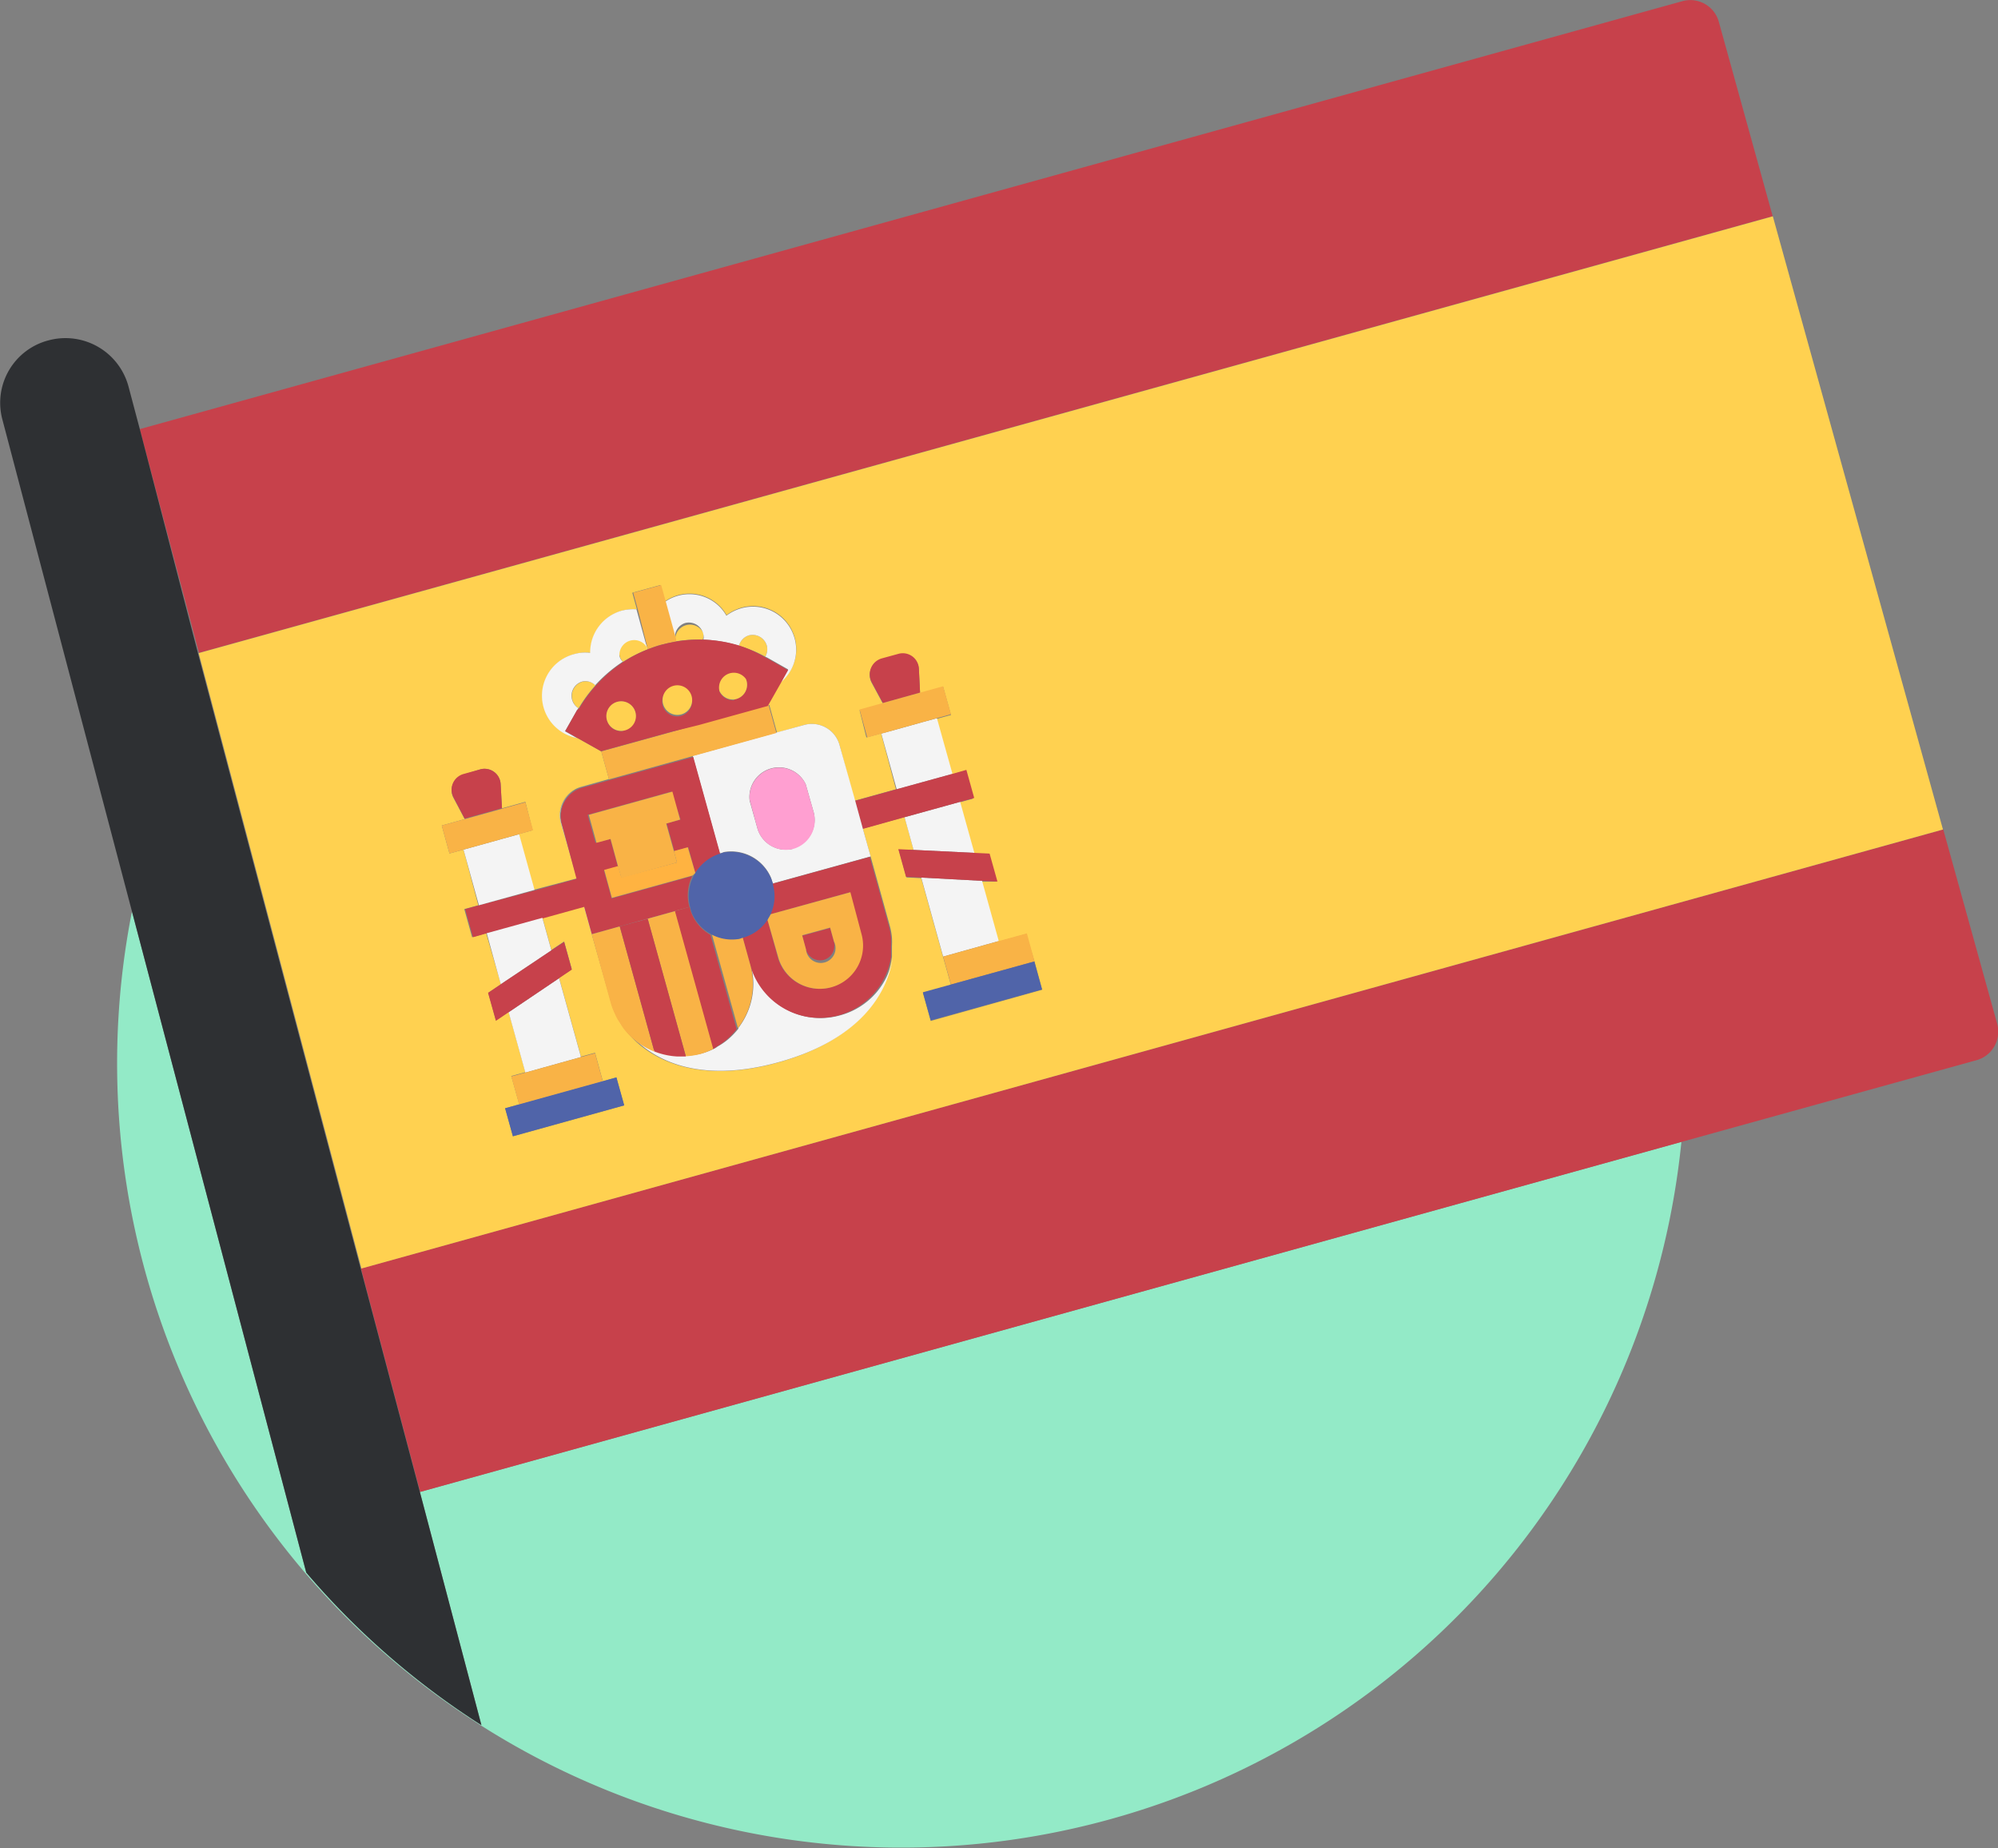 <svg xmlns="http://www.w3.org/2000/svg" viewBox="0 0 135.05 124.92"><rect x="0" y="0" width="135.05" height="124.92" fill="#808080" stroke="none"/><defs><style>.cls-1{fill:#93eac7;}.cls-2{fill:#c7414b;}.cls-3{fill:#ffd150;}.cls-4{fill:#f4f4f4;}.cls-5{fill:#f9b346;}.cls-6{fill:#ffb341;}.cls-7{fill:#5064a9;}.cls-8{fill:#ff9fd1;}.cls-9{fill:#2e3033;}</style></defs><g id="Capa_2" data-name="Capa 2"><g id="Capa_1-2" data-name="Capa 1"><path class="cls-1" d="M113.65,77.17,28.38,100.83l4.16,15.76A53,53,0,0,1,20.7,106.28L8.92,61.6A53,53,0,1,0,113.65,77.17Z"/><path class="cls-2" d="M119.82,14.61,116.17,1.44A2,2,0,0,0,113.75.07L9.45,29l4,15.12Z"/><path class="cls-2" d="M24.4,85.73l4,15.1,85.27-23.66,20-5.54A2,2,0,0,0,135,69.21l-3.65-13.15Z"/><path class="cls-3" d="M51.83,43.63a1,1,0,0,0-1.21-.69,1,1,0,0,0-.67.7,8.92,8.92,0,0,1,1.78.74A1,1,0,0,0,51.83,43.63Z"/><path class="cls-3" d="M13.43,44.14l11,41.59L131.33,56.06h0l-11.5-41.44h0ZM34.67,76.8l-.53-1.9,7.52-2.08.53,1.89ZM62.91,69l-.53-1.9,3.37-.93-1.47.41-.53-1.89h0l-1.48-5.34-1-.05-.52-1.87,1,0-.61-2.21L58.32,56l.53,1.89h0l1.3,4.7a4.34,4.34,0,0,1,.14.78,5.24,5.24,0,0,1,0,.56c0,.1,0,.2,0,.3s0,.28,0,.42c-.32,2.45-2.21,5.64-7.71,7.16s-8.79-.24-10.31-2.2c-.06-.07-.11-.15-.17-.23s-.18-.27-.26-.41a2.42,2.42,0,0,1-.21-.39,4.88,4.88,0,0,1-.3-.75L40,63.14h0l-.53-1.89L36.66,62l.61,2.2.86-.57.52,1.87-.86.58,1.48,5.33.95-.26.52,1.89-5.65,1.57-.53-1.89.95-.26-1.13-4.08-.86.58L33,67.1l.86-.58-1-3.45-.95.27-.53-1.9.95-.26-1-3.76-.95.26-.52-1.89,1.55-.43-.76-1.44a1.1,1.1,0,0,1,.68-1.57L32.45,52a1.09,1.09,0,0,1,1.39,1l.09,1.63,1.58-.44L36,56.11l-2,.56h0l1.06-.29,1,3.76L39,59.36,37.9,55.59a2,2,0,0,1,1.37-2.41l1.89-.53-.52-1.87-1.6-.9a2.91,2.91,0,0,1-.22-5.67,2.76,2.76,0,0,1,1.1-.09,2.93,2.93,0,0,1,2.13-2.85,3.11,3.11,0,0,1,1-.09l-.31-1.12,1.89-.52.31,1.11a2.88,2.88,0,0,1,4.17.92,3.08,3.08,0,0,1,1-.5,2.92,2.92,0,0,1,3.6,2,2.86,2.86,0,0,1-.92,3l-.88,1.55L47.24,49h0l-.94.26L52,47.64l.52,1.87L54.34,49a1.94,1.94,0,0,1,2.41,1.36l1,3.76,2.81-.78-1-3.76,1-.29h0l-2,.55L58.1,48l1.58-.44-.77-1.43a1.12,1.12,0,0,1,.68-1.58l1.13-.31a1.09,1.09,0,0,1,1.39,1l.08,1.62,1.56-.43.53,1.89-2,.55h0l1-.28,1,3.76.95-.26.53,1.89-.95.26,1,3.45,1,0,.52,1.89-1,0,1.13,4.07,1.89-.52L69.93,65h0l.52,1.89Z"/><polygon class="cls-3" points="45.35 49.48 40.64 50.78 45.35 49.48 45.35 49.48"/><path class="cls-3" d="M47.54,42.78a1,1,0,0,0-1.9.41l0,.16a9.64,9.64,0,0,1,1.86-.12A1,1,0,0,0,47.54,42.78Z"/><path class="cls-3" d="M42.57,43.14a1,1,0,0,0-.68,1.21.91.91,0,0,0,.22.38,9.72,9.72,0,0,1,1.67-.85s0,0,0-.06A1,1,0,0,0,42.57,43.14Z"/><path class="cls-3" d="M39.34,46.08a1,1,0,0,0-.23,1.79,9.24,9.24,0,0,1,1.14-1.55A.93.93,0,0,0,39.34,46.08Z"/><path class="cls-2" d="M62.11,45.19a1.09,1.09,0,0,0-1.39-1l-1.13.31a1.12,1.12,0,0,0-.68,1.58l.77,1.43,2.51-.7Z"/><rect class="cls-2" x="60.59" y="49.06" width="1.74" transform="translate(-10.88 18.23) rotate(-15.52)"/><polygon class="cls-4" points="64.9 54.19 61.14 55.23 61.75 57.44 65.86 57.64 64.9 54.19"/><polygon class="cls-4" points="66.38 59.53 62.27 59.31 63.75 64.65 67.51 63.6 66.38 59.53"/><polygon class="cls-4" points="64.38 52.3 63.33 48.54 62.3 48.82 60.62 49.29 59.57 49.58 60.61 53.34 64.38 52.3"/><polygon class="cls-5" points="64.28 48.27 63.75 46.38 62.19 46.81 59.68 47.51 58.1 47.95 58.62 49.84 60.62 49.29 62.3 48.82 64.28 48.27"/><polygon class="cls-2" points="65.85 53.93 65.32 52.03 64.38 52.3 60.61 53.34 57.8 54.12 58.32 56.02 61.14 55.23 64.9 54.19 65.85 53.93"/><polygon class="cls-2" points="67.42 59.58 66.89 57.69 65.86 57.64 61.75 57.44 60.72 57.39 61.24 59.26 62.27 59.31 66.38 59.53 67.42 59.58"/><path class="cls-2" d="M33.84,53a1.09,1.09,0,0,0-1.39-1l-1.12.31a1.1,1.1,0,0,0-.68,1.57l.76,1.44,2.52-.7Z"/><polygon class="cls-2" points="34.03 56.67 34.03 56.67 33.21 56.9 34.03 56.67"/><path class="cls-4" d="M42.07,69.4c-.09-.13-.18-.27-.26-.41C41.89,69.13,42,69.27,42.07,69.4Z"/><polygon class="cls-4" points="41.89 62.61 43.4 62.2 46.62 61.3 46.62 61.3 40.02 63.13 39.49 61.24 39.47 61.25 40 63.14 41.89 62.61 41.89 62.61"/><path class="cls-4" d="M37.93,55.61a2,2,0,0,1,1.37-2.42l1.87-.52v0l-1.89.53a2,2,0,0,0-1.37,2.41L39,59.36h0Z"/><path class="cls-4" d="M56.75,50.36A1.94,1.94,0,0,0,54.34,49l-1.87.51v0l-5.65,1.57,1.83,6.59c.12,0,.24-.08.36-.1a2.93,2.93,0,0,1,3.11,1.76c.05.13.07.26.11.38l6.62-1.83L58.32,56l-.52-1.9Zm-3.13,7A2,2,0,0,1,51.2,56l-.53-1.89A2,2,0,0,1,54.46,53L55,54.9A2,2,0,0,1,53.62,57.32Z"/><path class="cls-4" d="M56.75,68.63a4.89,4.89,0,0,1-6-3.4l-.53-1.92h0l.53,1.91a4.88,4.88,0,0,1-.84,4.25h0l0,.05a4.92,4.92,0,0,1-.67.7l0,0a4.23,4.23,0,0,1-.74.51.91.91,0,0,1-.16.11h0a4.88,4.88,0,0,1-.92.36,5.08,5.08,0,0,1-1.44.15h-.11a4.91,4.91,0,0,1-3.53-1.77c1.52,2,4.77,3.74,10.31,2.2s7.39-4.71,7.71-7.16A4.89,4.89,0,0,1,56.75,68.63Z"/><path class="cls-4" d="M60.15,62.61a4.26,4.26,0,0,1,.14.78A4.34,4.34,0,0,0,60.15,62.61Z"/><path class="cls-4" d="M41.6,68.6a4.89,4.89,0,0,1-.3-.75A4.88,4.88,0,0,0,41.6,68.6Z"/><path class="cls-4" d="M60.31,64c0,.1,0,.2,0,.3C60.31,64.15,60.31,64.05,60.31,64Z"/><path class="cls-2" d="M40,63.13l6.6-1.83a2.94,2.94,0,0,1,.19-2.09l-5.45,1.51-.52-1.89.94-.26-.51-1.87-1,.26-.53-1.89,5.66-1.57L46,55.39l-.94.26.52,1.87.94-.26L47,59a3,3,0,0,1,1.69-1.25l-1.83-6.59-5.65,1.56h0l-1.87.52a2,2,0,0,0-1.37,2.42l1,3.74h0l-2.82.78-3.76,1-.95.26.53,1.9.95-.27,3.76-1,2.81-.78h0Z"/><path class="cls-2" d="M55.69,64.87a1,1,0,0,0,.68-1.21l-.26-.94-1.89.52.26.95A1,1,0,0,0,55.69,64.87Z"/><path class="cls-2" d="M52,61.81l5.45-1.51.75,2.82a2.92,2.92,0,0,1-5.63,1.57l-.72-2.62a2.86,2.86,0,0,1-1.67,1.24l.53,1.92a4.88,4.88,0,0,0,9.52-.56c0-.14,0-.28,0-.42s0-.2,0-.3a5.24,5.24,0,0,0,0-.56,4.26,4.26,0,0,0-.14-.78l-1.3-4.7h0l-6.62,1.83A2.93,2.93,0,0,1,52,61.81Z"/><path class="cls-5" d="M49.84,69.54a4.89,4.89,0,0,1-.67.7A4.92,4.92,0,0,0,49.84,69.54Z"/><path class="cls-5" d="M45.77,71.4a4.93,4.93,0,0,1-1.54-.34l-2.34-8.45L40,63.14h0l1.3,4.71a4.89,4.89,0,0,0,.3.75,2.42,2.42,0,0,0,.21.39c.08.14.17.28.26.41s.11.16.17.23A4.91,4.91,0,0,0,45.77,71.4Z"/><path class="cls-5" d="M48.12,63.14l1.76,6.34a4.88,4.88,0,0,0,.84-4.25l-.53-1.91c-.12,0-.24.08-.36.1A2.94,2.94,0,0,1,48.12,63.14Z"/><path class="cls-5" d="M49.14,70.27a4.64,4.64,0,0,1-.74.51A4.23,4.23,0,0,0,49.14,70.27Z"/><path class="cls-5" d="M46.62,61.3h0l-3.22.9.38-.11,2.58,9.3h-.48a5.08,5.08,0,0,0,1.44-.15,4.88,4.88,0,0,0,.92-.36l-2.59-9.32Z"/><path class="cls-2" d="M46.72,61.66a2.42,2.42,0,0,1-.1-.36l-1,.27,2.59,9.32h0a.91.91,0,0,0,.16-.11,4.64,4.64,0,0,0,.74-.51l0,0a4.89,4.89,0,0,0,.67-.7l0-.05h0l-1.76-6.34A2.93,2.93,0,0,1,46.72,61.66Z"/><path class="cls-2" d="M43.78,62.09l-.38.11-1.51.41h0l2.34,8.45a4.93,4.93,0,0,0,1.54.34h.59Z"/><path class="cls-6" d="M46.49,57.26l-.94.26.21.77-3.76,1-.22-.76-.94.26.52,1.89,5.45-1.51L47,59Z"/><polygon class="cls-5" points="45.76 58.29 45.55 57.52 45.03 55.66 45.97 55.39 45.45 53.5 39.8 55.07 40.32 56.96 41.27 56.7 41.78 58.57 42 59.33 45.76 58.29"/><polygon class="cls-4" points="35.51 72.49 39.27 71.44 37.79 66.11 34.38 68.41 35.51 72.49"/><polygon class="cls-4" points="33.85 66.52 37.27 64.23 36.66 62.03 32.9 63.07 33.85 66.52"/><polygon class="cls-4" points="35.09 56.38 34.03 56.67 33.21 56.9 31.33 57.42 32.37 61.18 36.13 60.14 35.09 56.38"/><polygon class="cls-5" points="34.56 72.75 35.09 74.64 40.74 73.07 40.22 71.18 39.27 71.44 35.51 72.49 34.56 72.75"/><polygon class="cls-5" points="33.21 56.9 34.03 56.67 36.03 56.11 35.51 54.22 33.93 54.66 31.41 55.36 29.86 55.79 30.38 57.68 31.33 57.42 33.21 56.9"/><rect class="cls-7" x="34.26" y="73.82" width="7.81" height="1.96" transform="translate(-18.61 12.93) rotate(-15.51)"/><polygon class="cls-5" points="69.91 64.98 69.93 64.97 69.41 63.08 67.51 63.6 63.75 64.65 63.75 64.65 64.28 66.54 65.75 66.13 69.91 64.98 69.91 64.98"/><polygon class="cls-7" points="69.91 64.98 65.75 66.13 62.38 67.06 62.91 68.96 70.43 66.87 69.91 64.98 69.91 64.98"/><polygon class="cls-5" points="41.17 52.67 46.82 51.1 52.47 49.54 52.47 49.51 51.95 47.64 46.3 49.21 45.35 49.48 45.35 49.48 40.64 50.78 41.16 52.65 41.17 52.67 41.17 52.67"/><polygon class="cls-6" points="45.35 49.48 45.35 49.48 46.3 49.21 47.24 48.95 47.24 48.95 45.35 49.48 45.35 49.48"/><path class="cls-4" d="M46.33,42.1a1,1,0,0,1,1.22,1.13,9.36,9.36,0,0,1,2.4.41,1,1,0,0,1,.67-.7,1,1,0,0,1,1.21.69,1,1,0,0,1-.1.75l.13.06,1.41.8-.49.87a2.86,2.86,0,0,0,.92-3,2.92,2.92,0,0,0-3.6-2,3.08,3.08,0,0,0-1,.5,2.88,2.88,0,0,0-4.17-.92l.7,2.54A1,1,0,0,1,46.33,42.1Z"/><path class="cls-4" d="M39,48l.09-.14a1,1,0,0,1,.23-1.79.93.93,0,0,1,.91.24,9.72,9.72,0,0,1,1.86-1.59.91.91,0,0,1-.22-.38,1,1,0,0,1,1.89-.53s0,0,0,.06h0l-.74-2.69a3.11,3.11,0,0,0-1,.09,2.93,2.93,0,0,0-2.13,2.85,2.76,2.76,0,0,0-1.1.09A2.91,2.91,0,0,0,39,49.88l-.81-.46Z"/><path class="cls-5" d="M52.6,64.69a2.92,2.92,0,0,0,5.63-1.57l-.75-2.82L52,61.81l-.15.26Zm3.51-2,.26.94a1,1,0,1,1-1.89.53l-.26-.95Z"/><path class="cls-8" d="M54.46,53a2,2,0,0,0-3.79,1.05L51.2,56a2,2,0,0,0,2.42,1.37A2,2,0,0,0,55,54.9Z"/><path class="cls-7" d="M47,59l-.15.26a2.94,2.94,0,0,0-.19,2.09h0a2.42,2.42,0,0,0,.1.36,2.95,2.95,0,0,0,3.11,1.76c.12,0,.24-.07.36-.1h0a2.86,2.86,0,0,0,1.67-1.24l.15-.26a2.93,2.93,0,0,0,.2-2.07c0-.12-.06-.25-.11-.38A2.93,2.93,0,0,0,49,57.6c-.12,0-.24.07-.36.1A3,3,0,0,0,47,59Z"/><path class="cls-5" d="M43.79,43.87c.3-.11.6-.22.91-.3s.66-.16,1-.22l0-.16-.7-2.54-.31-1.11-1.89.52.31,1.12Z"/><path class="cls-2" d="M47.24,49l4.66-1.29.88-1.55.49-.87-1.41-.8-.13-.06A8.92,8.92,0,0,0,50,43.64a9.36,9.36,0,0,0-2.4-.41,9.64,9.64,0,0,0-1.86.12c-.33.06-.66.13-1,.22s-.61.19-.91.3h0a9.16,9.16,0,0,0-3.53,2.44,9.24,9.24,0,0,0-1.14,1.55L39,48l-.79,1.41.81.46,1.6.9,4.71-1.3Zm2.4-1.68a1,1,0,0,1-1-.57,1,1,0,0,1,1.79-.81A1,1,0,0,1,49.64,47.27Zm-7.53,2.09a1,1,0,0,1-.22-2,1,1,0,0,1,1,.57A1,1,0,0,1,42.11,49.36Zm3.54-3a1,1,0,1,1,.23,2,1,1,0,1,1-.23-2Z"/><path class="cls-3" d="M45.88,48.31a1,1,0,1,0-1-.57A1,1,0,0,0,45.88,48.31Z"/><path class="cls-3" d="M41.89,47.4a1,1,0,1,0,1,.57A1,1,0,0,0,41.89,47.4Z"/><path class="cls-3" d="M50.42,45.89a1,1,0,0,0-1.79.81,1,1,0,0,0,1,.57A1,1,0,0,0,50.42,45.89Z"/><polygon class="cls-2" points="32.99 67.1 33.52 68.99 34.38 68.41 37.79 66.11 38.65 65.53 38.13 63.66 37.27 64.23 33.85 66.52 32.99 67.1"/><path class="cls-9" d="M32.54,116.59l-4.16-15.76-4-15.1-11-41.59L9.45,29,8.68,26.1A4.41,4.41,0,0,0,3.29,23h0A4.36,4.36,0,0,0,.15,28.31L8.92,61.6,20.7,106.28A53,53,0,0,0,32.54,116.59Z"/></g></g></svg>